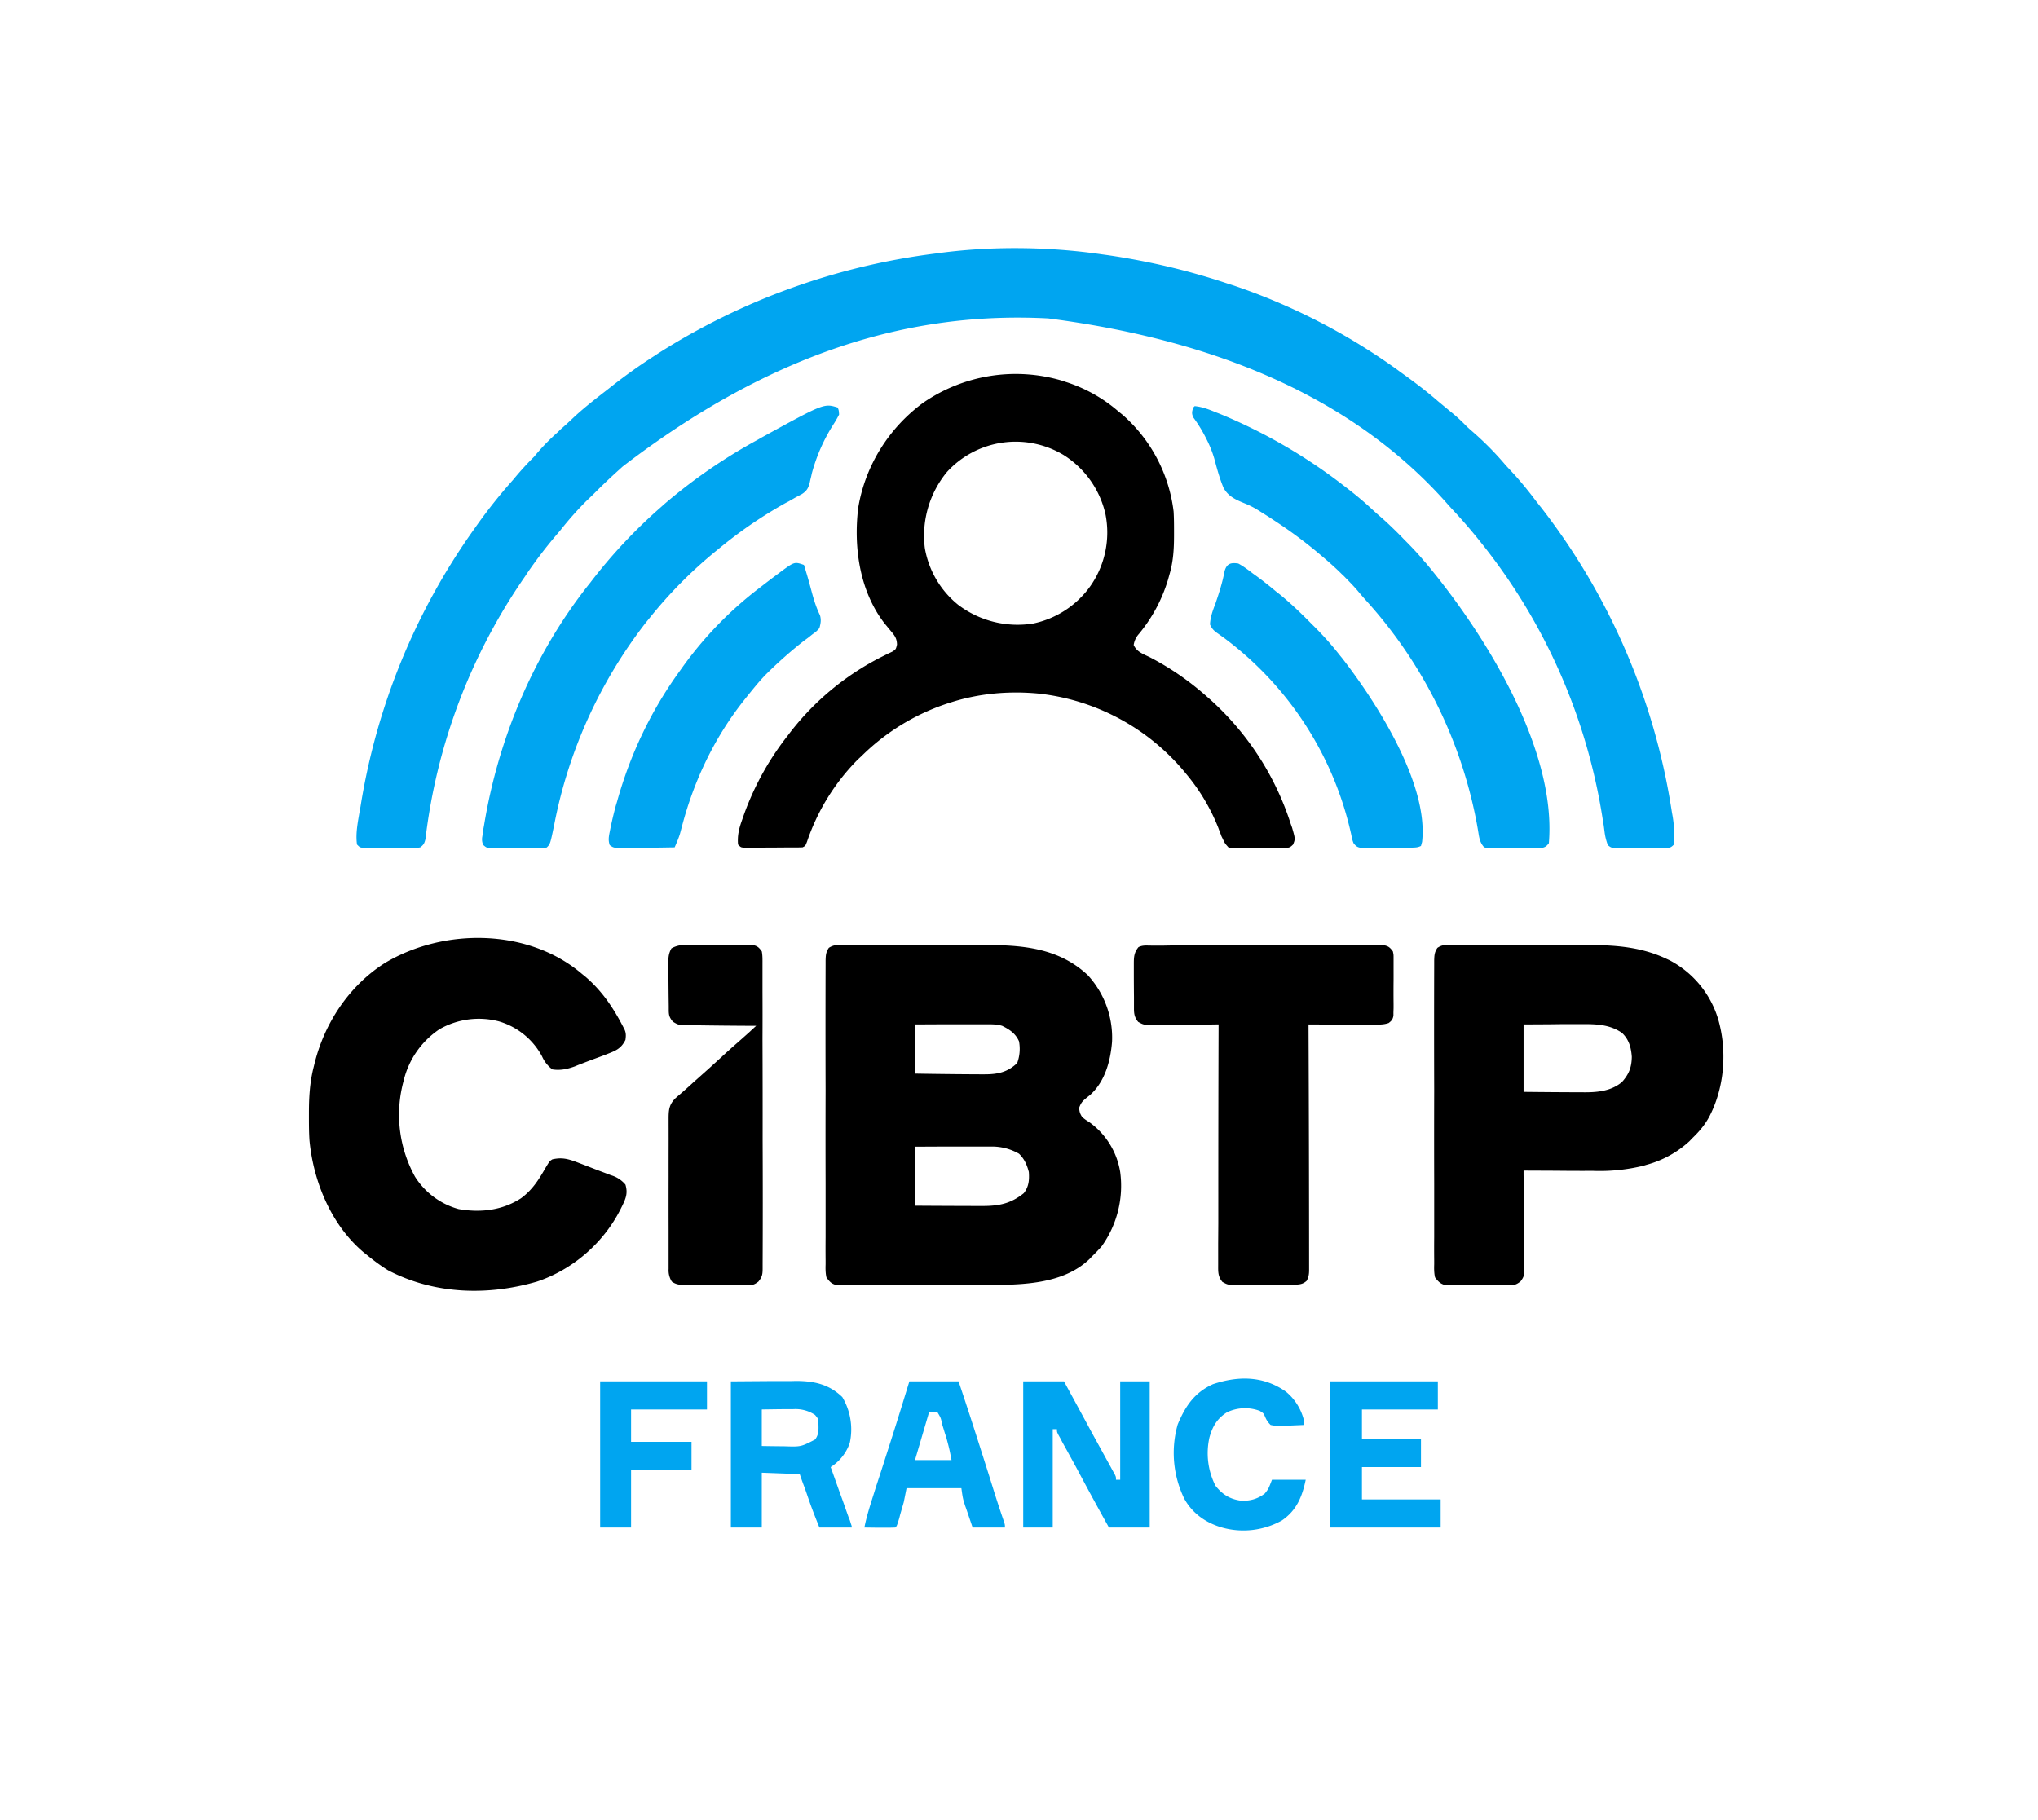 <svg xmlns="http://www.w3.org/2000/svg" viewBox="0 0 1450 1295"><path d="m784 181 3.7.5c29.4 4.3 58.1 11 86.3 20.5l3.2 1A441.4 441.4 0 0 1 994 263l2.3 1.7c9.2 6.6 18.2 13.3 26.8 20.8l8.8 7.3a117.4 117.4 0 0 1 10.5 9.5c1.6 1.7 3.4 3.2 5.2 4.8a217 217 0 0 1 23.7 24l6.5 7a276 276 0 0 1 14.7 18 606.4 606.4 0 0 0 4.5 5.7 468.2 468.2 0 0 1 92 212.8l.6 3.8a84 84 0 0 1 1.4 22.6c-2.4 2.4-2.9 2.3-6.1 2.3h-8.3a1200 1200 0 0 1-21 .2h-2.8c-6.2 0-6.2 0-8.8-2a40 40 0 0 1-2.4-9.7l-.6-4.5-.4-2.3a416.6 416.6 0 0 0-84.6-196l-1.6-2a377.8 377.8 0 0 0-22-25.5 252.8 252.8 0 0 1-4-4.5c-62.5-69.8-155.5-114-282.6-130.4-98.5-5.2-197 24.3-302.8 105.4l-2.2 2a432.4 432.4 0 0 0-18.7 17.8 1331 1331 0 0 1-5 4.8A233.2 233.2 0 0 0 399 377a272.3 272.3 0 0 1-2.8 3.3A322.7 322.7 0 0 0 375 408l-1.3 2a412.7 412.7 0 0 0-71 187.2c-.8 3-1.2 3.9-3.7 5.8-2 .4-2 .4-4.3.4h-8.2a843.2 843.2 0 0 1-6 0 972.4 972.4 0 0 0-15-.1H257.9c-1.9-.3-1.9-.3-3.9-2.3-1.2-8.2.8-16.9 2.1-25l.4-2A466 466 0 0 1 337 377l1.7-2.4a368.7 368.7 0 0 1 26.4-33.2 216 216 0 0 1 15-16.5 146 146 0 0 1 16.7-17.3l2-2 4.3-3.8a757.4 757.4 0 0 0 4.9-4.6c6.4-6 13.1-11.3 20-16.7a621.5 621.5 0 0 0 6.3-4.9A380 380 0 0 1 466 253l2.4-1.6a478.3 478.3 0 0 1 197.3-71c38.3-5.4 80-5 118.3.6Z" fill="#00A5F0"/><path d="m756 271 2 .7a106.6 106.6 0 0 1 38 21.3l2.5 2a108.9 108.9 0 0 1 36.5 69c.3 5 .3 9.8.3 14.8v2c0 9.8-.5 18.8-3.3 28.2l-1 3.6c-4.3 14.2-11.2 27-20.6 38.4a15 15 0 0 0-3.8 8c2.3 5 6.8 6.4 11.5 8.7 15 7.8 28.2 17 40.9 28.3l1.6 1.4a201.7 201.7 0 0 1 57.7 88.8l1 2.8c2.3 8 2.3 8 .7 12-2.4 2.4-3 2.3-6.2 2.3h-2.6l-2.9.1h-2.9a1138 1138 0 0 1-21.5.3h-2.8c-2.5 0-4.7 0-7.1-.7-2.5-2.8-2.5-2.8-4-6l-1-2-.6-1.7-.8-2-.8-2.2A139.8 139.8 0 0 0 845 552l-1.4-1.7a157.2 157.2 0 0 0-105.3-56.8c-21-1.9-42.2 0-62.3 6.5l-2.2.7A156.6 156.6 0 0 0 613 538l-2.6 2.4a152.1 152.1 0 0 0-36.2 58.5C573 602 573 602 571 603l-4.2.1h-8.5a2523.4 2523.4 0 0 1-21.6.1H529c-1.9-.2-1.9-.2-3.9-2.2-.5-6 .5-10.7 2.5-16.4l.8-2.3a200 200 0 0 1 30.4-56.7 261.6 261.6 0 0 0 3.3-4.3 191.2 191.2 0 0 1 66-54.3l3.6-1.8 3-1.4c2.7-1.7 2.7-1.7 3.5-5.1-.1-4.5-1.7-6.5-4.5-9.8a395.4 395.4 0 0 1-2.8-3.4l-1.5-1.8c-17.8-23-22.2-54.1-18.8-82.3 5-30 21.7-56.7 46.1-74.7A116 116 0 0 1 756 271Zm-82.2 64.8A71.3 71.3 0 0 0 658 390a66.2 66.2 0 0 0 23.6 40.3 70 70 0 0 0 53.5 13.4 66.6 66.6 0 0 0 40.8-26.8 66.5 66.5 0 0 0 10.6-51.1 67.2 67.2 0 0 0-29.9-42.1 66.2 66.2 0 0 0-82.8 12.1Zm-76.4 336.7h32.4a4278 4278 0 0 1 40 0 4046.7 4046.7 0 0 1 29.5 0c27.4-.1 53.8 1.8 74.7 21.5a65.7 65.7 0 0 1 17.2 47.4c-1.1 13.6-5 28.2-15.5 37.7l-2.5 2c-3 2.5-4 3.5-5.4 7.2.2 3 .6 4.2 2.2 6.7 2.4 1.9 2.4 1.9 5.1 3.6A54.3 54.3 0 0 1 797 834a73.8 73.8 0 0 1-13.2 52.9 123 123 0 0 1-6.8 7.1l-1.6 1.7c-20.3 19.8-53.2 18.6-79.3 18.7a4622.5 4622.5 0 0 0-50 .1 3112.6 3112.6 0 0 1-40.8.1h-9.7c-3.9-.9-5.3-2.4-7.6-5.6-.7-3.1-.7-6.2-.6-9.4v-2.9a843.4 843.4 0 0 1 0-16.3v-38.1a10436.5 10436.5 0 0 1 0-66.2 14357.6 14357.6 0 0 1 0-89.8v-2.7c.1-3.8.2-6 2.3-9.1a12 12 0 0 1 7.7-2ZM651 729v35a3437.2 3437.2 0 0 0 45.9.5h3.8c9.2 0 16.2-1.5 23-8A29 29 0 0 0 725 741c-2.4-5.5-6.7-8.4-12-11-3.3-1-6.3-1.1-9.8-1.1H671.4l-20.4.1Zm0 87v42a8214.3 8214.3 0 0 0 44.4.2h3.7c11.7 0 20.1-1.7 29.3-9.1 3.6-4.6 4-9.4 3.6-15.1-1.3-5-3.2-9.4-7-13a38.6 38.6 0 0 0-20-5.1H672l-21.1.1Zm379.2-143.5h30.6a3829.9 3829.9 0 0 1 37.9 0 3621 3621 0 0 1 27.8 0c20.4-.1 39.7.8 58.5 9.5l2.8 1.3a70 70 0 0 1 34.4 41.2c6.8 22.5 4.9 49-6 70-3.2 6-7.3 10.8-12.2 15.5l-2 2.1a73 73 0 0 1-30.6 16.8l-1.9.6a130.6 130.6 0 0 1-36 3.7 2826 2826 0 0 1-15.6 0l-11.5-.1-22.4-.1v2.9a4541.6 4541.6 0 0 1 .5 58.5v7l.1 2.2c0 3.7-.5 5.3-2.8 8.3-3 2.3-4.4 2.7-8.2 2.7h-10a747 747 0 0 1-7.3 0 711 711 0 0 0-18.4 0h-9.3c-3.8-1-5.2-2.5-7.6-5.6-.7-3.1-.7-6.2-.6-9.4v-2.9a843.4 843.4 0 0 1 0-16.3v-38.1a10436.5 10436.5 0 0 1 0-66.2 14357.6 14357.6 0 0 1 0-89.8v-2.7c.1-3.8.2-6 2.3-9.1 2.7-1.8 4.3-2 7.5-2ZM1084 729v48a4762.8 4762.8 0 0 0 43.7.3c9.4 0 18.8-1 26.3-7.3 5-5.6 6.9-10.5 7-18-.5-6.6-2-12.3-7-17-8.7-6-18.4-6.3-28.6-6.2h-14.9l-7.7.1-18.8.1Zm-670-36 2.6 2.1c11.6 10 19.4 21.5 26.4 34.9l1.2 2.3c1.3 2.7 1.2 4.7.8 7.7-3 6-6.6 7.6-12.6 9.9l-2.5 1-5.4 2a564 564 0 0 0-8 3l-5.2 2-2.4 1c-5.3 1.9-10.3 3-15.9 2.1a22.9 22.9 0 0 1-7.3-9.2 51.1 51.1 0 0 0-30.8-25 56.4 56.4 0 0 0-42.2 5.6 61.1 61.1 0 0 0-25.6 37 91.2 91.2 0 0 0 8.2 68 53.4 53.4 0 0 0 31 23c15.5 2.7 31 1 44.4-7.7 8-5.9 12.5-13 17.3-21.4 3-5 3-5 5-6.3 6.7-1.5 11-.4 17.4 2l2.6 1a639.3 639.3 0 0 1 5.5 2.1 716.4 716.4 0 0 0 8.3 3.2l5.3 2 2.6 1A21 21 0 0 1 445 843c1.8 6.1.3 9.8-2.4 15.3l-1.1 2.2c-12.1 24-34 43-59.5 51.5-35 10.2-73 9.1-105.8-8-5.4-3.3-10.3-7-15.2-11l-2.6-2.1c-22.8-19.4-35.4-50-38.2-79.3-.4-5.9-.4-11.7-.4-17.5V792c0-11 .6-21.4 3.2-32l.5-2c7-29.5 24.7-56.5 50.5-72.8 41.9-25 102-24.6 140 7.8Zm404.9-20.1h9.3l5.2-.1h22.8a22718.8 22718.8 0 0 1 98-.3 1849.5 1849.5 0 0 1 18.8 0 512 512 0 0 1 6.9 0h3.9c3.8.6 5 1.5 7.2 4.5.5 2.3.5 2.3.5 4.8v9.2a777.5 777.5 0 0 1 0 6.6 810.3 810.3 0 0 0 0 16.7v3.1l-.1 3v2.4c-.5 2.7-1.3 3.6-3.4 5.2-3 1-5.1 1.1-8.3 1.1H950l-19-.1v2.8a42062.9 42062.9 0 0 1 .4 169.9v2c0 3-.3 5-1.7 7.7-3 2.8-5.9 2.7-9.7 2.8H910l-7.3.1-11 .1h-10.4c-7.6 0-7.6 0-11.6-2.2-3.3-4-3-7.4-3-12.3V885l.1-14.3v-15A38144.4 38144.4 0 0 1 867 729h-2a3272.4 3272.4 0 0 1-39.7.4h-3.5c-8 0-8 0-12-2.2-2.5-3-3-5.6-3-9.4V709.6a1969.7 1969.7 0 0 1-.1-15V686c0-4.8.1-8.1 3.3-12 3-1.5 5.6-1.1 8.9-1.1Z"/><path d="M850 289c5.3.5 10 2.3 14.8 4.3l2.6 1A381 381 0 0 1 954 344l1.8 1.4c7.1 5.4 14 11 20.5 17.1a247.5 247.5 0 0 0 6.4 5.7c4.8 4.2 9.4 8.7 13.9 13.2l2.4 2.5c4.9 4.9 9.6 9.8 14 15.1l1.6 1.8c41.4 49.5 93 131.9 87.4 199.2-1.5 2-2.4 2.9-5 3.4h-10.5a851.6 851.6 0 0 1-15.1.2h-8.6c-2.4 0-4.5 0-6.8-.6-2.8-3-3.5-6.2-4.1-10.2l-.5-3-.6-3.4a325.9 325.9 0 0 0-79.7-160 268.1 268.1 0 0 1-5.4-6.3c-3-3.5-6.3-6.8-9.6-10.2l-1.5-1.4c-4-4-8.3-7.8-12.6-11.5l-2-1.7a325.9 325.9 0 0 0-34-25.3l-2.1-1.4a726.2 726.2 0 0 0-6-3.8l-1.9-1.2a61 61 0 0 0-10.7-5.5c-6.1-2.5-11.5-4.9-14.8-11-2.8-6.7-4.7-13.8-6.6-20.9a79 79 0 0 0-5-12.7l-1-2a100 100 0 0 0-8.7-14.2c-1.5-2.9-1.2-4.3-.2-7.3l1-1Zm-254 1c.8 2 .8 2 1 5a82 82 0 0 1-4.4 7.6 124.4 124.4 0 0 0-15 34.3l-.5 2.3a97.5 97.5 0 0 0-1 4.3c-1 4-2.3 6-5.6 8.1L566 354l-4.7 2.7-2.5 1.3a315.8 315.8 0 0 0-46.8 32l-1.6 1.3A316.3 316.3 0 0 0 462 440l-2.3 2.8A339.4 339.4 0 0 0 394.3 587c-2.8 13.6-2.8 13.6-5.3 16.1-1.9.3-1.9.3-4.1.3h-8.3a1200 1200 0 0 1-21 .2h-2.8c-6.3 0-6.3 0-9-2.3a10 10 0 0 1-.6-6.2l.3-2.4.4-2.7.5-2.7c10.1-61.6 35-121 73.6-170.2l2-2.5a368 368 0 0 1 50-53.5l2.8-2.5A383.4 383.4 0 0 1 539 313l2.6-1.5C586.2 287 586.2 287 596 290Z" fill="#00A5F0"/><path d="M493.8 672.4h3.8a744.8 744.8 0 0 1 18 0H535.4c3.5.8 4.5 1.7 6.6 4.6.6 3 .5 6.1.5 9.3v19.2a3596.8 3596.8 0 0 1 0 34 14228.4 14228.4 0 0 1 .1 72.3 10153.6 10153.6 0 0 1 0 87.8v2.7c0 4.4-.2 6.2-3 9.7-3 2.3-4.4 2.6-8.2 2.6H521a843.5 843.5 0 0 1-19.3-.2 4112.8 4112.8 0 0 1-7.5 0h-6.8l-2.9-.1c-2.7-.3-4.3-.8-6.5-2.3a15 15 0 0 1-2.3-9v-27.5a6959.7 6959.7 0 0 1 0-38.2 4446.6 4446.6 0 0 1 0-16.7 2544.7 2544.7 0 0 0 0-21v-3.4c0-6.3.3-10.2 5-14.8l1.7-1.5c3.6-3 7.1-6.2 10.6-9.4l11.9-10.6 8.1-7.4a517 517 0 0 1 11.8-10.6l8-7.1 1.5-1.4 3.7-3.4h-2a3522 3522 0 0 1-41.3-.4h-3.6c-8.3-.1-8.3-.1-12.3-2.5-2.5-3-3-4.6-3-8.4V716a2340.8 2340.8 0 0 1-.2-18.5 708.5 708.5 0 0 1-.1-9.2v-3c0-4.1.2-6.7 2.2-10.4 5.2-3 10.2-2.6 16.1-2.5Z"/><path d="M881 401c3 1.6 5.6 3.5 8.3 5.5l2.2 1.7c5.7 4 11.1 8.3 16.5 12.8l2.7 2.1c7.8 6.4 15 13.3 22 20.4l1.5 1.5c6.7 6.6 13 13.6 18.8 21l1.8 2.2c24.1 31 61.7 89.2 57 130.9l-.8 2.9c-2.3 1.1-3.6 1.1-6.1 1.2h-14.3l-9.1.1H968c-2.5-.4-3.4-1.3-5-3.3-.7-1.9-.7-1.9-1.2-4l-.5-2.5-.6-2.6a238.5 238.5 0 0 0-89.2-136.5l-1.8-1.3a157 157 0 0 0-3.5-2.5c-2.6-1.8-4-3.3-5.3-6.2.2-5.3 2-10 3.9-15 2.6-7.6 5-15 6.5-23.1 1.6-5.3 4.4-6.1 9.7-5.3Zm-309 1c1.5 4.8 2.9 9.5 4.2 14.3a11201.2 11201.2 0 0 0 1.9 7c1.4 5 3 9.8 5.3 14.5 1 3.4.5 5.8-.4 9.2-2.2 2.4-2.2 2.4-5 4.4l-3 2.4-3 2.2a300.7 300.7 0 0 0-25.3 22.2c-5.4 5.2-10 11-14.7 16.8l-2.4 3c-21 26.4-35.7 57-44.3 89.7l-.8 3-.7 2.6c-1 3.3-2.4 6.5-3.8 9.7a2314.8 2314.8 0 0 1-34 .4h-3c-6.4 0-6.4 0-9.2-2-1-3.2-.8-5.1-.2-8.4l.7-3.5a274.7 274.7 0 0 1 3.8-16l1-3.3c9.3-33.5 24.4-65.1 44.9-93.2l1.2-1.7a264.3 264.3 0 0 1 55.9-57.5A646 646 0 0 1 554 408l1.7-1.3c9.6-7 9.6-7 16.3-4.7Zm156 581h29a9517.1 9517.1 0 0 1 20.1 37l8.4 15.3 1.7 3.1 3.2 5.8 1.4 2.6 1.3 2.3c.9 1.9.9 1.9.9 3.9h3v-70h21v104h-29a2200.4 2200.4 0 0 1-18.6-34c-3-5.6-6-11.3-9.2-17l-1.8-3.3a2234.9 2234.9 0 0 0-3.5-6.3l-1.5-2.9-1.4-2.5c-1-2-1-2-1-4h-3v70h-21V983Zm-208 0 27.3-.2h15.3l3.5-.1c13 0 23.7 2.3 33.2 11.5a45 45 0 0 1 5.3 32.6A33 33 0 0 1 591 1044l.6 1.6a26946.7 26946.7 0 0 1 5.8 16.3l2.2 6 3.1 8.8 1 2.8 1 2.5.7 2.3c.6 1.7.6 1.7.6 2.7h-23c-2.3-5.7-4.5-11.3-6.6-17.1l-1.3-3.7-1.3-3.8-1.4-4c-1.2-3-2.3-6.2-3.4-9.4l-27-1v39h-22V983Zm22 20v26a1413 1413 0 0 0 16 .2c11.8.4 11.8.4 21.9-4.8 2.8-3.6 2.5-7.3 2.4-11.7-.1-3-.1-3-2.4-5.8a25 25 0 0 0-15.8-4.1h-8a2264.9 2264.9 0 0 0-14.1.2Zm404-20h77v20h-54v21h42v20h-42v23h56v20h-79V983Zm-299 0h35c7.5 22.2 14.6 44.6 21.7 67a72471 72471 0 0 0 3.3 10.6 873.6 873.6 0 0 0 7.2 21.9c.8 2.5.8 2.5.8 4.5h-23l-3.4-10-1.1-3.2-.9-2.5-.8-2.6c-1-3.2-1.3-6.4-1.8-9.7h-39l-2 10-2.6 9-.6 2.4c-1.7 5.5-1.7 5.5-2.8 6.6a83.4 83.4 0 0 1-5 .1h-9.2l-7.8-.1c1.6-8.2 4.2-16.1 6.7-24l1.4-4.5 3.8-11.6a18820.1 18820.1 0 0 0 6.6-20.6l.7-2.2c4.4-13.7 8.6-27.4 12.8-41.1Zm14 22-10 34h26c-1.6-8.1-1.6-8.1-3.7-16l-1-3-.9-3-1-3.2c-1-4.8-1-4.8-3.4-8.8h-6Zm254-14.6a38 38 0 0 1 13 21.6v2l-11.7.5-3.3.2c-3.2 0-6 0-9-.7-2-2-3-3.6-4-6-1-2.3-1-2.3-3.7-4a29.8 29.8 0 0 0-23.3 1c-7 4.4-10.3 10-12.5 17.9a51.2 51.2 0 0 0 4.3 34.4c4.8 6 9.8 9.3 17.4 10.5 6.6.6 12.5-1 17.7-5 2.6-3.3 2.6-3.3 5.1-9.8h24c-2.5 12-6.5 21.9-17 29a56.2 56.2 0 0 1-42.6 5c-11.4-3.3-21-10-26.8-20.5a74.4 74.4 0 0 1-4.7-52.8c5.4-13 12-22.8 25.1-28.7 18-6 36-6 52 5.4ZM427 983h76v20h-54v23h43v20h-43v41h-22V983Z" fill="#00A5F0"/></svg>